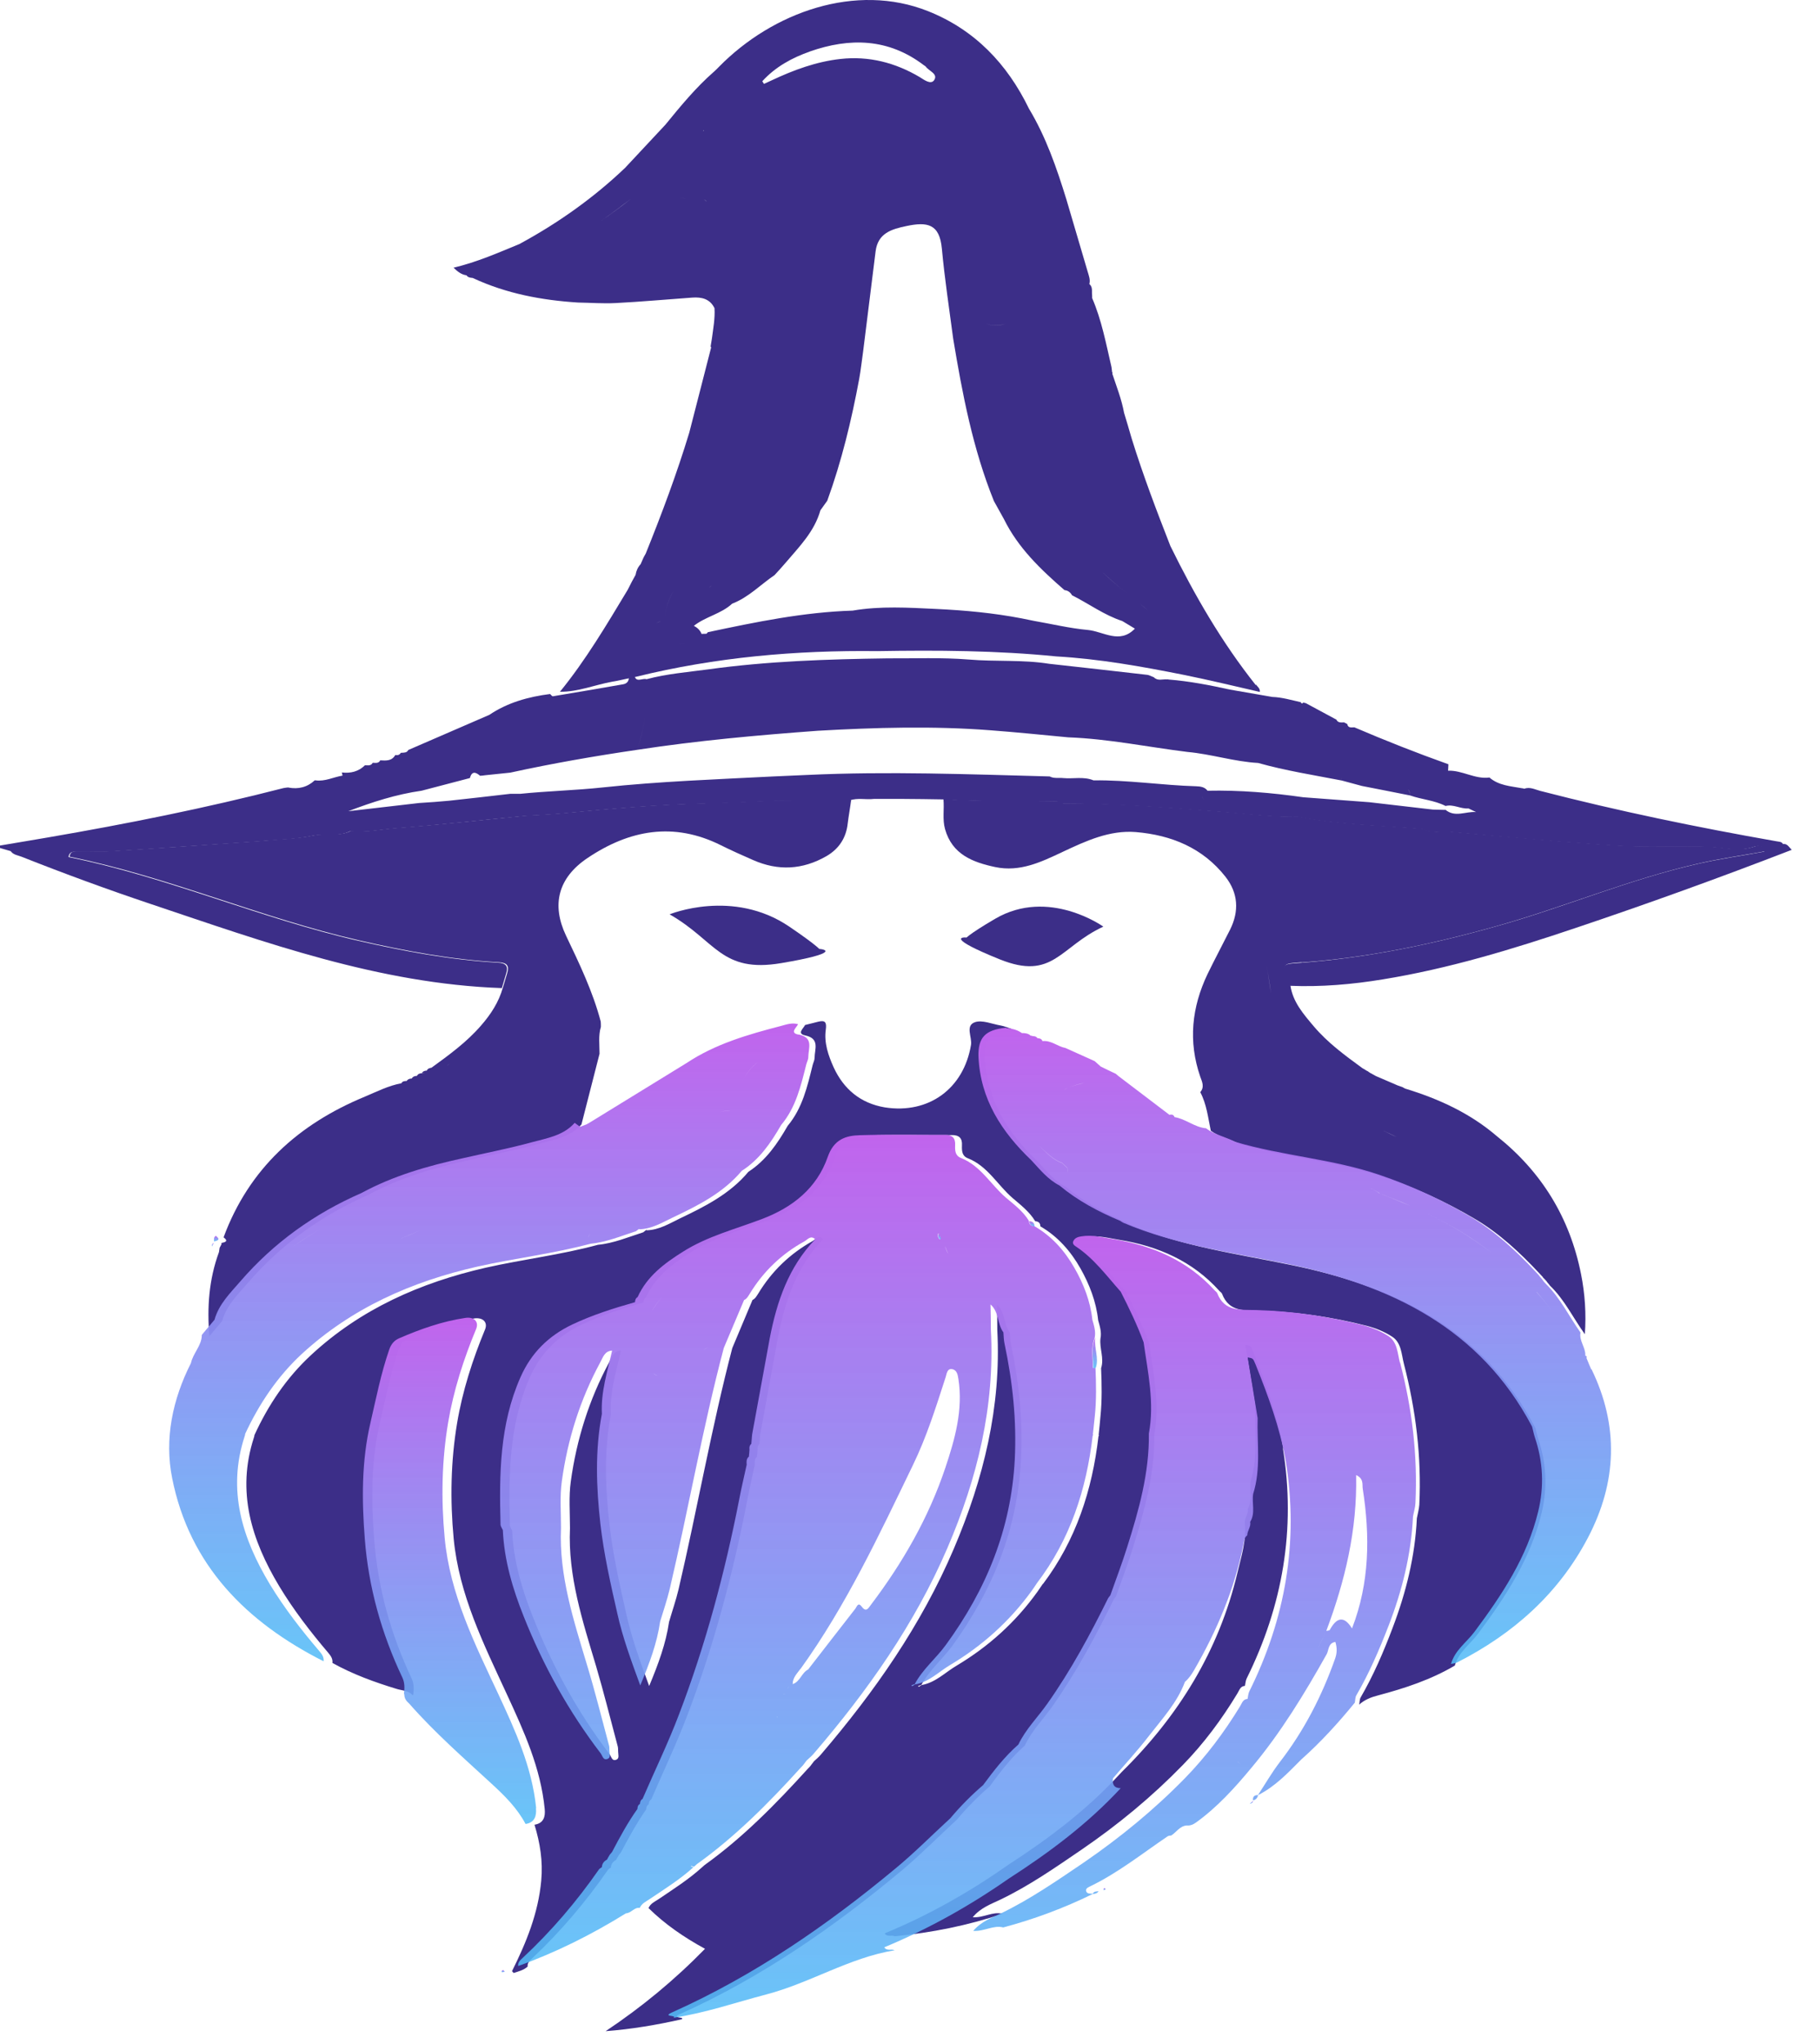 <svg width="57" height="64" viewBox="0 0 57 64" fill="none" xmlns="http://www.w3.org/2000/svg">
<path d="M40.181 45.36C40.587 47.883 40.171 50.278 39.042 52.559C39.011 52.626 39.006 52.709 38.99 52.786C38.842 52.796 38.816 52.924 38.754 53.022C38.267 53.829 37.707 54.584 37.045 55.263C36.08 56.254 35.022 57.128 33.888 57.904C33.061 58.469 32.235 59.045 31.326 59.481C31.039 59.62 30.715 59.728 30.464 60.031C30.818 60.052 31.09 59.841 31.398 59.923C30.299 60.293 29.175 60.514 28.025 60.627C27.923 60.576 27.784 60.663 27.707 60.535C29.078 59.97 30.361 59.245 31.573 58.392C32.835 57.575 34.031 56.676 35.053 55.566L35.063 55.555C35.063 55.555 35.109 55.509 35.13 55.483C36.906 53.736 38.174 51.691 38.754 49.245C38.877 48.726 39.047 48.207 38.985 47.662C38.985 47.518 39.108 47.395 39.078 47.241C39.247 46.963 39.124 46.66 39.17 46.372C39.416 45.591 39.283 44.795 39.309 44.003C39.206 43.371 39.103 42.739 39.001 42.107C39.175 42.133 39.17 42.138 39.247 42.323C39.642 43.304 40.002 44.296 40.191 45.345L40.181 45.36Z" fill="#3C2E88"/>
<path d="M39.331 21.453C38.265 20.113 37.409 18.633 36.655 17.096C36.219 15.983 35.794 14.866 35.44 13.722C35.363 13.458 35.286 13.189 35.204 12.925C35.127 12.501 34.968 12.102 34.835 11.699L34.845 11.673L34.83 11.652C34.789 11.631 34.769 11.605 34.763 11.58C34.763 11.605 34.794 11.631 34.83 11.652C34.825 11.6 34.815 11.549 34.81 11.492C34.64 10.762 34.502 10.022 34.205 9.334C34.205 9.282 34.205 9.23 34.199 9.178C34.199 9.075 34.21 8.972 34.117 8.894C34.153 8.759 34.102 8.635 34.066 8.511C33.84 7.75 33.62 6.995 33.395 6.234C33.092 5.256 32.759 4.288 32.226 3.403C31.544 1.996 30.523 0.93 29.067 0.35C26.806 -0.55 24.207 0.376 22.52 2.089C22.495 2.115 22.469 2.141 22.443 2.167C22.418 2.193 22.392 2.218 22.361 2.244C21.792 2.741 21.316 3.321 20.839 3.905C20.418 4.356 19.998 4.806 19.577 5.256C18.583 6.203 17.47 6.99 16.265 7.642C15.599 7.916 14.943 8.206 14.204 8.382C14.348 8.521 14.461 8.599 14.609 8.62C14.645 8.62 14.681 8.62 14.717 8.63C14.686 8.62 14.645 8.62 14.609 8.62C14.655 8.687 14.727 8.697 14.799 8.702L14.815 8.708C15.86 9.194 16.968 9.401 18.106 9.473C18.501 9.479 18.895 9.51 19.285 9.489C20.085 9.448 20.88 9.375 21.679 9.318C21.972 9.297 22.233 9.354 22.377 9.649C22.397 9.975 22.336 10.291 22.295 10.607C22.279 10.69 22.269 10.772 22.254 10.855L22.274 10.871C22.043 11.766 21.818 12.656 21.587 13.546C21.198 14.829 20.726 16.087 20.223 17.334C20.203 17.37 20.182 17.406 20.162 17.443C20.131 17.515 20.095 17.587 20.064 17.665C19.977 17.758 19.926 17.872 19.905 18.001C19.864 18.074 19.829 18.141 19.788 18.214C19.808 18.214 19.823 18.214 19.839 18.208C19.823 18.208 19.808 18.214 19.788 18.214C19.793 18.229 19.803 18.25 19.808 18.265C19.803 18.25 19.798 18.234 19.788 18.214C19.747 18.296 19.7 18.384 19.659 18.467C18.998 19.564 18.347 20.666 17.537 21.66C18.106 21.665 18.629 21.443 19.177 21.344C19.367 21.313 19.557 21.267 19.752 21.225C19.808 21.215 19.87 21.205 19.926 21.189C22.407 20.578 24.93 20.356 27.478 20.387C29.349 20.356 31.216 20.366 33.082 20.553C34.43 20.63 35.758 20.868 37.081 21.132C37.876 21.293 38.665 21.484 39.455 21.665C39.47 21.556 39.383 21.5 39.331 21.432V21.453ZM19.757 6.229C19.454 6.467 19.142 6.695 18.829 6.912C19.147 6.689 19.454 6.462 19.757 6.229ZM19.695 9.277C19.695 9.277 19.695 9.303 19.695 9.313C19.695 9.303 19.695 9.287 19.695 9.277ZM21.244 6.182C21.32 6.182 21.403 6.193 21.48 6.224C21.398 6.193 21.32 6.182 21.244 6.182ZM35.281 18.571C35.414 18.679 35.548 18.788 35.686 18.892C35.779 18.964 35.871 19.042 35.958 19.119C35.866 19.042 35.779 18.964 35.686 18.892C35.548 18.788 35.414 18.679 35.281 18.571C35.015 18.353 34.753 18.131 34.507 17.898C34.758 18.131 35.015 18.353 35.281 18.571ZM30.877 10.126C31.093 10.224 31.287 10.193 31.482 10.141C31.287 10.198 31.087 10.224 30.877 10.126ZM25.36 1.613C26.617 1.173 27.827 1.199 28.934 2.042C28.954 2.058 28.98 2.068 28.996 2.089C29.098 2.229 29.385 2.312 29.257 2.508C29.154 2.663 28.939 2.498 28.806 2.415C28.037 1.96 27.211 1.748 26.325 1.846C25.566 1.929 24.853 2.193 24.161 2.519C24.084 2.555 24.002 2.591 23.925 2.627C23.91 2.601 23.889 2.57 23.874 2.544C24.284 2.094 24.802 1.81 25.366 1.613H25.36ZM22.049 4.081C22.038 4.092 22.028 4.102 22.013 4.112L22.043 4.076L22.049 4.081ZM22.131 6.317C22.1 6.275 22.069 6.255 22.038 6.255C22.074 6.255 22.105 6.27 22.131 6.317ZM22.29 3.926C22.269 3.957 22.248 3.978 22.223 3.988C22.248 3.978 22.274 3.957 22.29 3.926C22.366 3.926 22.433 3.926 22.474 3.957C22.433 3.926 22.366 3.921 22.29 3.926ZM22.29 18.333L22.207 18.405C22.233 18.379 22.264 18.353 22.29 18.333ZM19.89 18.188C19.89 18.188 19.9 18.177 19.905 18.172C19.905 18.177 19.895 18.183 19.89 18.188ZM19.905 18.162C19.905 18.162 19.911 18.146 19.916 18.141C19.916 18.151 19.916 18.157 19.905 18.162ZM21.085 18.519C20.931 18.778 20.854 19.067 20.798 19.368C20.854 19.067 20.931 18.773 21.085 18.519ZM20.552 19.512L20.705 19.44C20.654 19.466 20.603 19.492 20.552 19.512ZM19.88 18.193C19.88 18.193 19.864 18.203 19.854 18.203C19.864 18.203 19.875 18.198 19.88 18.193ZM19.598 19.016C19.562 18.99 19.552 18.964 19.557 18.933C19.552 18.964 19.557 18.99 19.598 19.016ZM21.972 19.849C21.849 20.046 21.664 20.102 21.469 20.133C21.392 20.149 21.315 20.154 21.238 20.17C21.31 20.154 21.392 20.149 21.469 20.133C21.664 20.102 21.849 20.046 21.972 19.849C21.926 19.73 21.838 19.652 21.731 19.595C22.1 19.305 22.582 19.223 22.93 18.902C23.443 18.705 23.817 18.307 24.258 18.007C24.371 17.882 24.489 17.758 24.597 17.629C25.027 17.122 25.504 16.651 25.694 15.978C25.766 15.88 25.837 15.776 25.909 15.678C26.36 14.436 26.668 13.158 26.909 11.864C26.96 11.58 26.991 11.29 27.032 11.005C27.16 9.96 27.293 8.92 27.422 7.874C27.493 7.3 27.919 7.176 28.386 7.078C29.047 6.938 29.426 7.01 29.498 7.786C29.585 8.728 29.729 9.665 29.852 10.601C30.139 12.33 30.467 14.053 31.128 15.688C31.231 15.875 31.339 16.066 31.441 16.252C31.687 16.268 31.928 16.263 32.144 16.195C32.359 16.128 32.554 16.004 32.708 15.771C32.282 15.005 31.872 14.234 31.646 13.38C31.462 12.956 31.328 12.516 31.216 12.071C31.323 12.516 31.462 12.956 31.646 13.38C31.872 14.234 32.282 15.005 32.708 15.771C32.728 15.771 32.748 15.771 32.774 15.771C32.754 15.771 32.733 15.771 32.708 15.771C32.554 16.004 32.359 16.128 32.144 16.195C31.928 16.263 31.687 16.268 31.441 16.252C31.887 17.158 32.595 17.831 33.338 18.477C33.446 18.488 33.523 18.545 33.574 18.638C34.102 18.902 34.579 19.259 35.148 19.445C35.281 19.523 35.409 19.6 35.543 19.683C35.614 19.709 35.691 19.735 35.763 19.756C35.691 19.73 35.614 19.704 35.543 19.683C35.066 20.18 34.558 19.771 34.071 19.725C33.502 19.673 32.943 19.538 32.379 19.44C32.251 19.414 32.123 19.388 31.995 19.362C31.113 19.192 30.216 19.109 29.324 19.067C28.452 19.026 27.575 18.969 26.704 19.119C25.171 19.166 23.674 19.476 22.182 19.792C22.161 19.792 22.146 19.828 22.125 19.844C22.074 19.844 22.023 19.844 21.967 19.849H21.972ZM30.754 19.895C31.308 19.926 31.861 19.947 32.415 19.978C31.861 19.942 31.308 19.921 30.754 19.895Z" fill="#3C2E88"/>
<path d="M40.764 30.136C42.849 29.986 44.877 29.56 46.884 28.994C49 28.398 51.033 27.529 53.185 27.041C53.876 26.881 54.583 26.783 55.28 26.655C55.238 26.434 55.042 26.475 54.934 26.511C54.47 26.665 54.021 26.532 53.561 26.511C52.767 26.475 51.962 26.521 51.167 26.495C50.393 26.47 49.624 26.393 48.85 26.341C47.705 26.238 46.559 26.146 45.419 26.038C45.135 26.012 44.836 26.1 44.567 25.951C43.267 25.837 41.962 25.822 40.677 25.57C39.748 25.585 38.829 25.442 37.901 25.385C36.373 25.262 34.846 25.148 33.313 25.154C33.257 25.154 33.195 25.113 33.133 25.087C31.936 25.066 30.744 25.102 29.547 25.02C29.578 25.334 29.51 25.652 29.598 25.961C29.82 26.753 30.465 26.999 31.167 27.148C31.941 27.313 32.612 26.989 33.277 26.675C34.01 26.331 34.748 25.987 35.573 26.053C36.683 26.146 37.668 26.547 38.38 27.452C38.778 27.961 38.814 28.526 38.525 29.107C38.293 29.57 38.045 30.033 37.818 30.5C37.323 31.539 37.209 32.608 37.591 33.714C37.648 33.873 37.73 34.032 37.591 34.197C37.792 34.577 37.834 34.994 37.921 35.405C38.195 35.606 38.53 35.662 38.824 35.822C40.305 36.264 41.864 36.356 43.334 36.855C44.325 37.189 45.264 37.621 46.167 38.151C46.951 38.608 47.596 39.215 48.21 39.868C48.246 39.909 48.288 39.95 48.324 39.991V40.001C48.37 40.042 48.407 40.084 48.443 40.125L48.458 40.15C48.489 40.186 48.52 40.222 48.546 40.258C49 40.695 49.268 41.266 49.635 41.775C49.681 41.143 49.64 40.516 49.516 39.893C49.165 38.13 48.283 36.69 46.874 35.57C46.033 34.85 45.053 34.403 44.005 34.084C43.979 34.069 43.948 34.053 43.922 34.038C43.871 34.022 43.824 34.002 43.773 33.986C43.546 33.889 43.319 33.791 43.092 33.693C43.03 33.657 42.968 33.626 42.906 33.59C42.88 33.57 42.849 33.554 42.823 33.534H42.818C42.767 33.503 42.715 33.472 42.663 33.441C42.121 33.045 41.58 32.65 41.141 32.13C40.821 31.75 40.486 31.369 40.413 30.85C40.388 30.804 40.357 30.763 40.341 30.716C40.161 30.156 40.161 30.177 40.759 30.13L40.764 30.136ZM39.805 31.092C39.918 31.338 40.068 31.56 40.223 31.776C40.068 31.56 39.923 31.333 39.805 31.092C39.763 30.804 39.712 30.511 39.676 30.223C39.712 30.516 39.769 30.804 39.805 31.092ZM43.742 35.6C43.953 35.698 44.175 35.781 44.402 35.837C44.17 35.781 43.953 35.693 43.742 35.6C43.597 35.539 43.458 35.467 43.319 35.4C43.458 35.467 43.602 35.534 43.742 35.6Z" fill="#3C2E88"/>
<path d="M22.08 25.153C20.609 25.184 19.149 25.318 17.684 25.457C17.281 25.498 16.873 25.513 16.466 25.539C15.124 25.673 13.783 25.822 12.441 25.924C11.956 25.96 11.476 26.069 10.991 26.017C10.625 26.202 10.222 26.074 9.835 26.156C9.278 26.269 8.7 26.279 8.132 26.336C6.589 26.444 5.047 26.552 3.504 26.649C3.163 26.67 2.817 26.649 2.477 26.655C2.348 26.655 2.203 26.634 2.178 26.824C5.274 27.451 8.179 28.742 11.254 29.446C12.694 29.775 14.144 30.048 15.625 30.13C15.888 30.145 15.95 30.243 15.883 30.474C15.836 30.624 15.795 30.778 15.748 30.927C15.62 31.379 15.372 31.76 15.067 32.109C14.618 32.629 14.066 33.03 13.514 33.431C13.452 33.441 13.396 33.456 13.364 33.523L13.375 33.533C13.375 33.533 13.406 33.533 13.421 33.533C13.406 33.533 13.39 33.533 13.375 33.533L13.364 33.523C13.297 33.523 13.241 33.544 13.21 33.605H13.22C13.251 33.605 13.282 33.605 13.308 33.595C13.282 33.605 13.251 33.611 13.22 33.611L13.21 33.605C13.143 33.605 13.091 33.626 13.055 33.688C12.988 33.688 12.931 33.708 12.895 33.77C12.828 33.77 12.771 33.791 12.735 33.847C12.668 33.847 12.606 33.852 12.57 33.919C12.167 33.991 11.801 34.181 11.43 34.336C9.35 35.194 7.797 36.593 7.002 38.742C7.152 38.855 7.074 38.891 6.945 38.916L6.93 38.932L6.94 38.952C6.92 38.993 6.899 39.035 6.878 39.071C6.873 39.117 6.863 39.158 6.858 39.204C6.543 40.058 6.481 40.937 6.558 41.836C6.693 41.677 6.822 41.523 6.956 41.363C7.09 40.875 7.446 40.536 7.761 40.171C8.808 38.957 10.083 38.047 11.548 37.405C12.544 36.865 13.623 36.556 14.722 36.315C15.439 36.15 16.161 36.011 16.873 35.816C17.348 35.688 17.859 35.605 18.21 35.209C18.401 34.469 18.587 33.734 18.777 32.994C18.777 32.711 18.736 32.428 18.819 32.151C18.819 32.094 18.819 32.037 18.814 31.986C18.566 31.045 18.143 30.166 17.725 29.292C17.271 28.331 17.472 27.488 18.401 26.865C19.717 25.981 21.099 25.729 22.575 26.464C22.905 26.629 23.241 26.778 23.581 26.927C24.371 27.277 25.14 27.235 25.888 26.804C26.285 26.572 26.502 26.223 26.549 25.786C26.579 25.539 26.626 25.292 26.657 25.045C25.883 25.051 25.109 25.056 24.335 25.061C23.587 25.092 22.838 25.133 22.09 25.148L22.08 25.153ZM14.004 33.374C14.03 33.328 14.071 33.312 14.118 33.302C14.071 33.312 14.035 33.328 14.004 33.374ZM13.184 33.657C13.148 33.688 13.101 33.693 13.055 33.698C13.101 33.698 13.148 33.688 13.184 33.657ZM12.895 33.78C12.895 33.78 12.926 33.78 12.941 33.775C12.926 33.775 12.911 33.775 12.895 33.78ZM12.668 33.919C12.642 33.929 12.611 33.934 12.58 33.94C12.611 33.94 12.642 33.934 12.668 33.919ZM12.498 35.518C12.41 35.467 12.348 35.42 12.296 35.369C12.343 35.42 12.41 35.472 12.498 35.518Z" fill="#3C2E88"/>
<path d="M55.842 26.429C55.796 26.346 55.708 26.357 55.636 26.341C53.148 25.904 50.682 25.395 48.236 24.763C48.076 24.722 47.916 24.629 47.736 24.696C47.715 24.686 47.689 24.681 47.669 24.681C47.307 24.614 46.931 24.598 46.637 24.336L46.642 24.346C46.193 24.403 45.795 24.115 45.352 24.131L45.362 23.93C44.366 23.575 43.391 23.19 42.416 22.773C42.328 22.773 42.22 22.804 42.194 22.671C42.163 22.655 42.132 22.634 42.096 22.619C42.003 22.619 41.905 22.64 41.853 22.532C41.533 22.362 41.219 22.187 40.899 22.018C40.873 22.012 40.842 22.002 40.816 21.997C40.785 22.043 40.759 22.033 40.739 21.987C40.444 21.92 40.15 21.832 39.846 21.822C39.402 21.745 38.958 21.668 38.515 21.591C37.885 21.452 37.25 21.329 36.605 21.277C36.585 21.272 36.564 21.267 36.543 21.272C36.404 21.262 36.255 21.329 36.136 21.205C36.064 21.18 35.991 21.133 35.914 21.128C34.897 21.01 33.876 20.897 32.859 20.784C32.023 20.65 31.177 20.722 30.336 20.65C29.495 20.583 28.643 20.619 27.797 20.614C25.919 20.64 24.041 20.701 22.178 20.959C21.533 21.046 20.883 21.097 20.248 21.267C20.119 21.221 19.907 21.401 19.866 21.128C19.809 21.138 19.747 21.149 19.691 21.164C19.711 21.303 19.655 21.401 19.515 21.426C18.782 21.555 18.05 21.678 17.312 21.802C17.291 21.802 17.255 21.755 17.229 21.73C16.548 21.817 15.898 21.997 15.325 22.383C14.479 22.748 13.633 23.118 12.787 23.483C12.745 23.57 12.663 23.565 12.58 23.57H12.554C12.513 23.642 12.451 23.652 12.379 23.642C12.271 23.832 12.09 23.817 11.909 23.807C11.858 23.91 11.76 23.884 11.672 23.884C11.62 23.987 11.517 23.961 11.43 23.961C11.228 24.161 10.981 24.218 10.707 24.187L10.702 24.172C10.712 24.208 10.717 24.244 10.728 24.285C10.444 24.331 10.181 24.475 9.881 24.434H9.856C9.623 24.65 9.345 24.717 9.035 24.66V24.655C8.984 24.66 8.932 24.665 8.88 24.675C6.44 25.303 3.973 25.796 1.491 26.223C0.996 26.31 0.501 26.388 0 26.475C0 26.501 0 26.526 0 26.552C0.114 26.583 0.222 26.619 0.335 26.65C0.418 26.768 0.557 26.778 0.676 26.825C2.012 27.354 3.359 27.848 4.721 28.305C8.308 29.508 11.873 30.804 15.717 30.938C15.764 30.788 15.805 30.634 15.852 30.485C15.924 30.254 15.852 30.156 15.594 30.141C14.113 30.058 12.663 29.786 11.223 29.457C8.148 28.753 5.243 27.462 2.147 26.835C2.172 26.645 2.317 26.665 2.446 26.665C2.786 26.665 3.132 26.681 3.473 26.66C5.016 26.562 6.558 26.449 8.101 26.346C8.669 26.29 9.247 26.285 9.804 26.166C10.191 26.089 10.594 26.213 10.96 26.028C11.45 26.079 11.93 25.971 12.41 25.935C13.757 25.832 15.093 25.678 16.435 25.549C16.842 25.524 17.245 25.508 17.652 25.467C19.113 25.328 20.578 25.195 22.049 25.164C22.797 25.148 23.545 25.107 24.294 25.077C25.067 25.071 25.841 25.066 26.616 25.061C26.863 24.974 27.116 25.046 27.369 25.015C27.673 25.015 27.973 25.015 28.277 25.015C28.69 25.015 29.103 25.025 29.521 25.03C30.713 25.113 31.91 25.077 33.107 25.097C33.164 25.118 33.226 25.164 33.288 25.164C34.82 25.164 36.347 25.272 37.875 25.395C38.798 25.452 39.717 25.596 40.651 25.58C41.936 25.832 43.246 25.848 44.541 25.961C44.815 26.11 45.109 26.023 45.393 26.048C46.539 26.156 47.679 26.254 48.824 26.352C49.593 26.403 50.367 26.48 51.141 26.506C51.941 26.532 52.741 26.49 53.536 26.521C53.995 26.542 54.449 26.675 54.908 26.521C55.017 26.485 55.212 26.439 55.254 26.665C54.557 26.794 53.85 26.891 53.159 27.051C51.007 27.539 48.979 28.413 46.858 29.004C44.851 29.57 42.818 29.991 40.739 30.146C40.145 30.187 40.14 30.166 40.321 30.732C40.336 30.778 40.367 30.819 40.393 30.866C41.373 30.907 42.343 30.824 43.308 30.665C45.367 30.331 47.359 29.724 49.33 29.061C51.595 28.3 53.845 27.488 56.116 26.609C56.012 26.511 55.971 26.393 55.816 26.434L55.842 26.429ZM0.464 26.588C0.49 26.588 0.516 26.588 0.547 26.593C0.521 26.588 0.49 26.583 0.464 26.588ZM37.648 24.881C37.632 24.933 37.663 24.999 37.725 25.061C37.663 24.999 37.632 24.938 37.648 24.881ZM45.259 25.359C45.13 25.359 45.006 25.349 44.877 25.349C44.211 25.272 43.551 25.195 42.885 25.118C42.194 25.066 41.502 25.015 40.816 24.963C40.862 25.133 40.759 25.267 40.703 25.416C40.759 25.272 40.862 25.133 40.816 24.963C39.82 24.82 38.824 24.737 37.818 24.758C37.73 24.64 37.596 24.624 37.467 24.619C36.394 24.588 35.326 24.419 34.247 24.434C34.025 24.46 33.84 24.537 33.669 24.645C33.84 24.537 34.031 24.46 34.247 24.434C33.938 24.305 33.613 24.393 33.293 24.362C33.153 24.346 33.009 24.383 32.875 24.311C30.346 24.244 27.818 24.146 25.29 24.264C24.933 24.28 24.577 24.295 24.221 24.311C22.441 24.403 20.656 24.465 18.881 24.655C18.024 24.747 17.152 24.768 16.295 24.855C16.192 24.855 16.084 24.855 15.981 24.855C15.346 24.927 14.706 25.005 14.072 25.071C13.757 25.102 13.442 25.123 13.127 25.143L10.908 25.4C11.656 25.113 12.41 24.871 13.204 24.758C13.71 24.624 14.211 24.496 14.716 24.362C14.778 24.136 14.897 24.172 15.036 24.29C15.088 24.29 15.14 24.28 15.191 24.274C15.454 24.249 15.717 24.218 15.981 24.192C17.297 23.904 18.623 23.673 19.954 23.478C20.083 23.097 20.166 22.712 20.227 22.321C20.166 22.712 20.083 23.102 19.954 23.478C21.832 23.19 23.721 23.02 25.609 22.881C27.415 22.779 29.221 22.727 31.022 22.866C31.832 22.927 32.648 23.01 33.458 23.087C34.717 23.133 35.945 23.39 37.188 23.544C37.937 23.611 38.654 23.848 39.402 23.889C40.264 24.131 41.146 24.269 42.023 24.439C42.023 24.403 42.008 24.377 41.998 24.352C42.013 24.377 42.023 24.408 42.023 24.439C42.235 24.496 42.447 24.552 42.653 24.609C43.159 24.706 43.664 24.809 44.165 24.907C44.165 24.835 44.134 24.768 44.098 24.712C44.139 24.763 44.165 24.83 44.165 24.907C44.526 25.035 44.923 25.056 45.274 25.236C45.522 25.174 45.744 25.334 45.992 25.313C46.069 25.349 46.146 25.39 46.229 25.426C45.904 25.4 45.569 25.606 45.269 25.354L45.259 25.359Z" fill="#3C2E88"/>
<path d="M11.688 23.884C11.688 23.884 11.688 23.884 11.693 23.879L11.682 23.884H11.688Z" fill="#3C2E88"/>
<path d="M11.45 23.966C11.45 23.966 11.456 23.966 11.461 23.961L11.45 23.966Z" fill="#3C2E88"/>
<path d="M11.925 23.807C11.925 23.807 11.925 23.807 11.931 23.802L11.92 23.807H11.925Z" fill="#3C2E88"/>
<path d="M12.395 23.643C12.395 23.643 12.395 23.637 12.4 23.632L12.389 23.643H12.395Z" fill="#3C2E88"/>
<path d="M42.101 22.619L42.107 22.625L42.101 22.619Z" fill="#3C2E88"/>
<path d="M42.199 22.671C42.199 22.671 42.199 22.671 42.199 22.676C42.199 22.676 42.199 22.676 42.205 22.676L42.194 22.665L42.199 22.671Z" fill="#3C2E88"/>
<path d="M12.922 53.079C12.793 52.925 12.593 52.935 12.428 52.883C11.734 52.672 11.049 52.424 10.411 52.068C10.427 51.939 10.36 51.846 10.283 51.754C9.722 51.093 9.192 50.407 8.744 49.664C7.875 48.215 7.401 46.703 7.952 45.011C7.962 44.986 7.967 44.965 7.967 44.939C8.399 43.995 8.971 43.144 9.732 42.437C11.291 40.988 13.164 40.162 15.212 39.693C16.38 39.43 17.568 39.29 18.726 38.976C19.22 38.929 19.678 38.733 20.146 38.584C20.177 38.558 20.208 38.537 20.238 38.511L20.254 38.522C20.635 38.511 20.959 38.315 21.283 38.156C22.075 37.779 22.863 37.382 23.439 36.69C23.989 36.334 24.349 35.808 24.669 35.251C25.131 34.699 25.286 34.018 25.451 33.348C25.471 33.27 25.512 33.198 25.512 33.121C25.512 32.852 25.687 32.517 25.214 32.419C24.951 32.362 25.157 32.208 25.214 32.094L25.625 31.991C25.852 31.934 25.893 32.017 25.862 32.244C25.805 32.656 25.944 33.054 26.109 33.42C26.423 34.101 26.948 34.544 27.709 34.673C29.093 34.89 30.184 34.08 30.41 32.718C30.451 32.476 30.22 32.115 30.534 32.006C30.765 31.929 31.069 32.063 31.342 32.11C31.455 32.13 31.563 32.177 31.676 32.213C31.064 32.28 30.822 32.517 30.848 33.121C30.904 34.452 31.568 35.478 32.494 36.365C32.762 36.654 33.009 36.969 33.369 37.155C33.94 37.635 34.588 37.98 35.267 38.269C35.298 38.29 35.329 38.315 35.365 38.331C37.001 39.027 38.751 39.259 40.469 39.615C43.69 40.281 46.474 41.627 48.089 44.717C48.12 44.831 48.14 44.949 48.176 45.058C48.434 45.821 48.47 46.59 48.279 47.379C47.935 48.808 47.153 49.995 46.293 51.15C46.046 51.48 45.681 51.728 45.563 52.151C44.812 52.594 43.993 52.863 43.16 53.084C42.939 53.141 42.738 53.219 42.568 53.373C42.584 53.296 42.578 53.208 42.615 53.146C43.016 52.455 43.33 51.723 43.613 50.975C44.035 49.865 44.318 48.731 44.374 47.539C44.4 47.4 44.441 47.255 44.451 47.116C44.523 45.62 44.343 44.15 43.968 42.7C43.891 42.406 43.891 42.04 43.602 41.854C43.366 41.699 43.088 41.586 42.81 41.514C41.714 41.235 40.603 41.07 39.476 41.039C38.987 41.024 38.498 41.096 38.272 40.508C38.257 40.472 38.216 40.451 38.19 40.42C37.351 39.486 36.266 39.017 35.062 38.821C34.732 38.769 34.393 38.671 34.048 38.728C33.945 38.744 33.837 38.775 33.791 38.883C33.76 38.955 33.811 39.007 33.868 39.043C34.434 39.419 34.83 39.966 35.273 40.461C35.535 40.977 35.787 41.503 35.988 42.05C36.121 42.999 36.332 43.943 36.152 44.913C36.168 46.141 35.844 47.302 35.483 48.457C35.324 48.968 35.134 49.474 34.953 49.979C34.933 50.01 34.907 50.036 34.887 50.067C34.326 51.212 33.724 52.331 32.993 53.379C32.695 53.807 32.319 54.178 32.093 54.658C31.671 55.029 31.326 55.478 30.997 55.932C30.626 56.252 30.287 56.597 29.973 56.969C29.402 57.495 28.857 58.047 28.265 58.547C26.13 60.332 23.855 61.911 21.309 63.056C20.974 63.206 21.468 63.139 21.35 63.226C20.568 63.402 19.781 63.536 18.968 63.598C20.089 62.85 21.118 62.004 22.08 61.019C21.417 60.657 20.825 60.25 20.311 59.744C20.372 59.6 20.506 59.543 20.624 59.466C21.087 59.151 21.561 58.852 21.978 58.475C22.008 58.45 22.039 58.424 22.065 58.398C23.274 57.531 24.308 56.474 25.301 55.38C25.327 55.354 25.353 55.328 25.378 55.298C25.414 55.246 25.456 55.2 25.492 55.148C25.569 55.076 25.651 55.009 25.718 54.926C27.39 52.971 28.857 50.877 29.87 48.498C30.801 46.316 31.362 44.047 31.234 41.648C31.234 41.38 31.229 41.117 31.223 40.848C31.486 41.08 31.429 41.462 31.625 41.725C31.635 41.844 31.635 41.962 31.661 42.081C31.913 43.278 32.041 44.475 31.974 45.718C31.861 47.895 31.09 49.788 29.829 51.527C29.52 51.95 29.109 52.29 28.857 52.754C28.82 52.765 28.79 52.78 28.754 52.791C28.759 52.801 28.774 52.821 28.774 52.816C28.805 52.801 28.831 52.78 28.862 52.76C29.299 52.687 29.602 52.362 29.963 52.151C30.966 51.552 31.815 50.784 32.494 49.835C32.551 49.752 32.607 49.669 32.664 49.587V49.597C33.698 48.225 34.208 46.657 34.403 44.97L34.418 44.949L34.408 44.929C34.429 44.733 34.449 44.542 34.465 44.346C34.516 43.845 34.506 43.34 34.485 42.84C34.588 42.525 34.429 42.221 34.465 41.911C34.506 41.71 34.444 41.524 34.393 41.338C34.331 40.755 34.12 40.214 33.837 39.713C33.533 39.177 33.127 38.713 32.582 38.398C32.582 38.295 32.525 38.243 32.422 38.238C32.242 37.939 31.964 37.727 31.712 37.511C31.239 37.103 30.93 36.51 30.313 36.267C30.127 36.195 30.122 36.035 30.127 35.87C30.143 35.633 30.035 35.535 29.798 35.54C28.923 35.545 28.049 35.525 27.169 35.55C26.711 35.561 26.346 35.684 26.16 36.231C25.821 37.206 25.07 37.81 24.118 38.176C23.284 38.496 22.415 38.718 21.653 39.197C21.072 39.564 20.527 39.966 20.233 40.621C20.172 40.657 20.156 40.714 20.156 40.781C19.487 40.972 18.829 41.178 18.201 41.483C17.465 41.834 16.925 42.375 16.59 43.133C15.942 44.614 15.927 46.177 15.968 47.751C15.968 47.807 16.014 47.869 16.04 47.926C16.081 48.87 16.349 49.773 16.694 50.639C17.301 52.171 18.093 53.611 19.091 54.926C19.148 55.004 19.168 55.158 19.307 55.096C19.405 55.055 19.359 54.931 19.359 54.844C19.359 54.776 19.359 54.709 19.338 54.648C19.117 53.822 18.911 52.992 18.669 52.171C18.247 50.758 17.784 49.355 17.851 47.849C17.851 47.358 17.81 46.863 17.877 46.383C18.057 45.078 18.448 43.825 19.076 42.659C19.158 42.509 19.209 42.298 19.446 42.288C19.302 42.943 19.091 43.587 19.132 44.274C18.916 45.419 18.957 46.574 19.086 47.725C19.194 48.674 19.405 49.608 19.616 50.541C19.781 51.289 20.043 52.006 20.331 52.791C20.624 52.089 20.856 51.454 20.954 50.784C21.052 50.443 21.17 50.108 21.252 49.762C21.839 47.25 22.281 44.707 22.934 42.21C23.145 41.71 23.356 41.204 23.567 40.704C23.655 40.663 23.696 40.58 23.747 40.503C24.169 39.806 24.735 39.259 25.445 38.862C25.543 38.806 25.636 38.656 25.78 38.795C24.951 39.662 24.581 40.745 24.36 41.895L23.809 44.913C23.799 45.011 23.794 45.109 23.784 45.212C23.727 45.259 23.717 45.321 23.727 45.388C23.722 45.465 23.717 45.538 23.706 45.615C23.624 45.682 23.634 45.775 23.639 45.868C23.562 46.224 23.475 46.585 23.408 46.946C22.965 49.246 22.363 51.506 21.53 53.698C21.19 54.596 20.774 55.463 20.398 56.34C20.336 56.376 20.321 56.438 20.316 56.499C20.254 56.531 20.238 56.592 20.238 56.654C19.94 57.082 19.688 57.542 19.446 58.001C19.425 58.032 19.4 58.057 19.379 58.088C19.348 58.14 19.317 58.191 19.292 58.238C19.194 58.29 19.137 58.367 19.132 58.475C19.101 58.501 19.06 58.517 19.04 58.547C18.345 59.553 17.558 60.477 16.673 61.312C16.596 61.385 16.513 61.452 16.524 61.576C16.4 61.689 16.241 61.725 16.086 61.777C16.071 61.756 16.05 61.736 16.035 61.72C16.483 60.822 16.858 59.904 16.951 58.883C17.007 58.279 16.915 57.707 16.74 57.134C17.028 57.088 17.084 56.881 17.059 56.639C16.935 55.359 16.41 54.209 15.881 53.064C15.155 51.49 14.378 49.943 14.208 48.173C14.095 46.961 14.116 45.754 14.316 44.557C14.486 43.546 14.8 42.571 15.191 41.627C15.284 41.4 15.124 41.24 14.846 41.282C14.131 41.39 13.452 41.632 12.788 41.916C12.644 41.978 12.546 42.097 12.485 42.262C12.222 43.015 12.073 43.799 11.893 44.573C11.615 45.77 11.626 46.992 11.718 48.194C11.831 49.711 12.238 51.171 12.891 52.553C12.968 52.718 12.963 52.883 12.943 53.059L12.922 53.079Z" fill="#3C2E88"/>
<path d="M6.76 38.695C6.687 38.736 6.703 38.803 6.703 38.87C6.832 38.844 6.909 38.808 6.76 38.695Z" fill="url(#paint0_linear_75_3883)"/>
<path d="M6.636 39.03C6.656 38.989 6.677 38.948 6.698 38.912C6.651 38.937 6.625 38.978 6.636 39.03Z" fill="url(#paint1_linear_75_3883)"/>
<path d="M24.995 32.392C24.732 32.336 24.939 32.182 24.995 32.069C24.804 32.012 24.629 32.079 24.453 32.125C23.427 32.392 22.405 32.685 21.507 33.282C20.496 33.904 19.489 34.521 18.478 35.143C18.442 35.163 18.406 35.184 18.37 35.205C18.303 35.23 18.236 35.256 18.169 35.282C18.112 35.241 18.055 35.2 17.998 35.158C17.642 35.559 17.131 35.636 16.657 35.765C15.945 35.96 15.222 36.099 14.5 36.264C13.395 36.505 12.317 36.814 11.321 37.354C9.85 37.996 8.571 38.911 7.523 40.125C7.208 40.49 6.853 40.834 6.718 41.323C6.584 41.482 6.455 41.636 6.321 41.796C6.321 42.13 6.047 42.366 5.98 42.68C5.402 43.821 5.145 45.055 5.392 46.284C5.934 49.009 7.714 50.793 10.134 52.016C10.15 51.888 10.083 51.795 10.005 51.703C9.443 51.044 8.911 50.361 8.457 49.615C7.585 48.166 7.11 46.659 7.663 44.968C7.673 44.942 7.678 44.921 7.678 44.896C8.117 43.955 8.684 43.107 9.448 42.397C11.017 40.953 12.895 40.125 14.959 39.657C16.13 39.395 17.327 39.256 18.494 38.942C18.994 38.896 19.448 38.701 19.918 38.551C19.949 38.526 19.98 38.505 20.011 38.48L20.026 38.49C20.408 38.48 20.733 38.284 21.063 38.125C21.858 37.749 22.648 37.354 23.231 36.66C23.788 36.305 24.144 35.78 24.464 35.225C24.928 34.675 25.083 33.996 25.253 33.323C25.274 33.246 25.315 33.174 25.315 33.097C25.315 32.824 25.491 32.49 25.016 32.392H24.995ZM23.246 33.868C23.365 33.621 23.53 33.405 23.736 33.256C23.53 33.41 23.365 33.621 23.246 33.868C23.22 33.868 23.2 33.873 23.174 33.878C23.2 33.878 23.22 33.873 23.246 33.868ZM20.016 36.721C20.016 36.721 19.974 36.706 19.964 36.69C19.98 36.706 19.995 36.716 20.016 36.721ZM10.047 38.469C10.578 38.156 11.11 37.842 11.641 37.523C11.11 37.837 10.578 38.151 10.047 38.469C10.047 38.5 10.052 38.526 10.062 38.551C10.052 38.526 10.052 38.5 10.047 38.469C9.747 38.649 9.458 38.834 9.175 39.035C9.453 38.834 9.747 38.649 10.047 38.469ZM12.518 38.798C12.735 38.706 12.952 38.608 13.168 38.521C12.952 38.613 12.735 38.706 12.518 38.798ZM18.488 38.613C18.457 38.654 18.437 38.701 18.432 38.757C18.432 38.701 18.457 38.654 18.488 38.613C18.519 38.572 18.561 38.541 18.607 38.51C18.561 38.536 18.519 38.572 18.488 38.613ZM21.063 35.996C21.615 35.698 22.126 35.333 22.539 34.829C22.647 34.788 22.761 34.773 22.869 34.778C22.761 34.778 22.647 34.788 22.539 34.829C22.126 35.333 21.615 35.693 21.063 35.996Z" fill="url(#paint2_linear_75_3883)"/>
<path d="M16.791 56.607C16.662 55.327 16.135 54.181 15.604 53.039C14.871 51.471 14.092 49.919 13.927 48.155C13.813 46.942 13.834 45.739 14.035 44.541C14.206 43.528 14.52 42.557 14.912 41.611C15.005 41.384 14.845 41.22 14.567 41.266C13.844 41.374 13.163 41.616 12.498 41.904C12.353 41.965 12.25 42.084 12.193 42.248C11.93 43.004 11.78 43.78 11.6 44.556C11.321 45.754 11.331 46.973 11.424 48.171C11.538 49.682 11.945 51.142 12.601 52.525C12.678 52.69 12.673 52.854 12.652 53.029L12.663 53.06C12.663 53.183 12.73 53.266 12.817 53.343C13.612 54.248 14.515 55.039 15.398 55.852C15.805 56.227 16.197 56.612 16.46 57.111C16.749 57.065 16.806 56.859 16.786 56.618L16.791 56.607Z" fill="url(#paint3_linear_75_3883)"/>
<path d="M39.139 56.478C39.191 56.468 39.237 56.448 39.247 56.386C39.211 56.417 39.175 56.448 39.139 56.478Z" fill="url(#paint4_linear_75_3883)"/>
<path d="M34.557 59.179C34.583 59.179 34.609 59.174 34.63 59.153C34.578 59.09 34.567 59.127 34.557 59.179Z" fill="url(#paint5_linear_75_3883)"/>
<path d="M15.723 61.754C15.723 61.754 15.779 61.744 15.81 61.738C15.795 61.718 15.774 61.697 15.759 61.682C15.723 61.697 15.692 61.718 15.723 61.754Z" fill="url(#paint6_linear_75_3883)"/>
<path d="M43.845 42.675C43.768 42.382 43.768 42.017 43.479 41.832C43.241 41.677 42.963 41.564 42.684 41.492C41.585 41.215 40.465 41.05 39.335 41.019C38.84 41.004 38.349 41.076 38.122 40.49C38.107 40.454 38.066 40.433 38.04 40.402C37.194 39.472 36.105 39.004 34.892 38.803C34.562 38.752 34.216 38.654 33.871 38.711C33.767 38.726 33.659 38.757 33.613 38.865C33.582 38.937 33.633 38.989 33.69 39.025C34.258 39.4 34.655 39.945 35.099 40.444C35.362 40.958 35.615 41.482 35.816 42.027C35.95 42.973 36.162 43.919 35.981 44.886C35.997 46.109 35.671 47.271 35.305 48.428C35.145 48.942 34.954 49.441 34.774 49.95C34.753 49.98 34.727 50.006 34.707 50.037C34.144 51.178 33.54 52.299 32.802 53.343C32.503 53.769 32.121 54.145 31.894 54.623C31.466 54.998 31.125 55.44 30.79 55.893C30.419 56.211 30.078 56.556 29.763 56.931C29.19 57.456 28.643 58.011 28.045 58.504C25.898 60.288 23.612 61.862 21.053 63.008C20.718 63.157 21.213 63.09 21.094 63.178C22.09 63.029 23.035 62.7 23.999 62.448C25.377 62.088 26.6 61.296 28.019 61.065C27.916 61.013 27.776 61.101 27.694 60.972C29.072 60.401 30.367 59.677 31.59 58.823C31.538 58.746 31.482 58.664 31.43 58.587C31.44 58.581 31.445 58.571 31.456 58.566L31.43 58.587C31.482 58.664 31.538 58.746 31.59 58.823C32.859 58.006 34.067 57.106 35.099 55.99C34.892 55.99 34.83 55.872 34.856 55.682C35.233 55.24 35.63 54.813 35.981 54.355C36.399 53.816 36.869 53.312 37.111 52.659C37.235 52.556 37.318 52.428 37.4 52.289C38.112 51.055 38.664 49.759 38.943 48.356C38.964 48.258 38.964 48.145 39.062 48.073C39.062 47.929 39.185 47.806 39.154 47.651C39.325 47.374 39.201 47.071 39.247 46.777C39.495 45.996 39.366 45.194 39.387 44.402C39.283 43.77 39.18 43.132 39.072 42.5C39.247 42.531 39.242 42.531 39.32 42.716C39.717 43.703 40.083 44.695 40.269 45.749C40.677 48.279 40.259 50.679 39.123 52.967C39.093 53.034 39.087 53.117 39.072 53.194C38.922 53.204 38.897 53.332 38.835 53.43C38.339 54.242 37.777 54.993 37.111 55.677C36.141 56.669 35.073 57.543 33.932 58.325C33.097 58.89 32.266 59.466 31.352 59.908C31.064 60.047 30.738 60.155 30.48 60.458C30.836 60.479 31.115 60.268 31.419 60.35C32.39 60.093 33.324 59.743 34.227 59.301C34.299 59.301 34.361 59.281 34.407 59.219C34.335 59.219 34.263 59.219 34.221 59.296C34.149 59.286 34.056 59.306 34.02 59.224C33.989 59.147 34.056 59.106 34.118 59.075C35.001 58.654 35.764 58.042 36.569 57.497C36.6 57.476 36.647 57.476 36.683 57.471C36.843 57.368 36.946 57.178 37.163 57.157C37.271 57.168 37.364 57.132 37.457 57.065C38.128 56.582 38.68 55.97 39.196 55.348C40.109 54.258 40.852 53.039 41.549 51.795C41.621 51.667 41.59 51.446 41.822 51.41C41.879 51.595 41.874 51.759 41.817 51.924C41.404 53.096 40.842 54.191 40.078 55.178C39.83 55.502 39.624 55.862 39.397 56.206C39.283 56.206 39.232 56.253 39.242 56.371C39.335 56.355 39.382 56.294 39.402 56.206C39.934 55.939 40.336 55.512 40.749 55.096C41.363 54.551 41.915 53.944 42.431 53.312C42.447 53.235 42.441 53.147 42.477 53.086C42.88 52.392 43.195 51.661 43.484 50.916C43.912 49.811 44.196 48.675 44.253 47.482C44.279 47.338 44.325 47.199 44.33 47.055C44.402 45.559 44.222 44.089 43.845 42.649V42.675ZM31.899 57.893C31.93 57.98 31.967 58.062 32.013 58.139C31.967 58.057 31.93 57.975 31.899 57.893ZM33.742 56.715C33.742 56.715 33.747 56.705 33.752 56.705C33.778 56.679 33.803 56.654 33.834 56.623C33.809 56.648 33.778 56.674 33.752 56.705C33.752 56.705 33.747 56.715 33.742 56.715ZM34.149 56.304C34.149 56.304 34.175 56.278 34.191 56.263L34.149 56.304ZM38.922 55.271C38.819 55.219 38.767 55.178 38.757 55.142C38.773 55.178 38.819 55.219 38.922 55.271ZM42.343 50.988C42.086 50.572 41.858 50.649 41.647 51.034C41.631 51.06 41.575 51.055 41.538 51.065C41.446 51.261 41.347 51.461 41.249 51.656C41.347 51.461 41.44 51.266 41.538 51.065C42.122 49.507 42.509 47.908 42.472 46.186C42.72 46.299 42.658 46.484 42.679 46.613C42.911 48.093 42.896 49.564 42.343 50.988Z" fill="url(#paint7_linear_75_3883)"/>
<path d="M21.652 58.422C21.677 58.432 21.708 58.443 21.734 58.448C21.765 58.422 21.796 58.397 21.822 58.371C23.035 57.502 24.077 56.453 25.073 55.353C25.099 55.327 25.124 55.301 25.15 55.271C25.186 55.219 25.227 55.173 25.264 55.121C25.341 55.05 25.424 54.983 25.491 54.901C27.168 52.947 28.643 50.859 29.665 48.484C30.604 46.304 31.162 44.037 31.033 41.641C31.017 41.626 31.002 41.611 30.986 41.59C30.997 41.611 31.012 41.631 31.033 41.641C31.033 41.374 31.027 41.112 31.022 40.844C31.291 41.076 31.229 41.456 31.425 41.718C31.435 41.837 31.435 41.955 31.461 42.073C31.714 43.271 31.843 44.464 31.781 45.703C31.667 47.878 30.888 49.77 29.624 51.502C29.314 51.929 28.896 52.263 28.649 52.731C28.613 52.741 28.581 52.757 28.545 52.767C28.55 52.777 28.566 52.798 28.566 52.798C28.597 52.782 28.628 52.762 28.654 52.741C29.098 52.669 29.397 52.345 29.763 52.129C30.769 51.528 31.621 50.762 32.307 49.816C32.364 49.734 32.421 49.657 32.472 49.574C33.515 48.207 34.025 46.639 34.221 44.952L34.237 44.932L34.227 44.911C34.247 44.716 34.268 44.52 34.289 44.33C34.34 43.832 34.33 43.328 34.309 42.824C34.283 42.824 34.252 42.824 34.227 42.829C34.232 42.515 34.16 42.197 34.283 41.893C34.325 41.693 34.263 41.508 34.211 41.323C34.149 40.742 33.938 40.202 33.649 39.698C33.344 39.163 32.937 38.701 32.385 38.387C32.281 38.387 32.23 38.336 32.225 38.228C32.044 37.929 31.765 37.719 31.507 37.503C31.033 37.097 30.718 36.505 30.099 36.259C29.913 36.187 29.908 36.027 29.913 35.863C29.928 35.626 29.82 35.529 29.583 35.534C28.7 35.539 27.823 35.518 26.941 35.544C26.481 35.554 26.115 35.678 25.924 36.223C25.584 37.2 24.83 37.801 23.87 38.166C23.035 38.485 22.157 38.706 21.394 39.189C20.811 39.554 20.264 39.96 19.969 40.613C19.907 40.649 19.892 40.706 19.887 40.773C19.216 40.963 18.55 41.174 17.921 41.472C17.178 41.827 16.636 42.361 16.301 43.122C15.645 44.603 15.635 46.16 15.676 47.734C15.676 47.79 15.723 47.852 15.748 47.908C15.78 47.888 15.795 47.862 15.805 47.837C15.795 47.862 15.774 47.888 15.748 47.908C15.79 48.855 16.058 49.754 16.404 50.618C17.013 52.15 17.807 53.584 18.814 54.901C18.87 54.978 18.891 55.132 19.035 55.07C19.134 55.029 19.087 54.906 19.087 54.818C19.087 54.751 19.087 54.684 19.066 54.623C18.845 53.8 18.638 52.967 18.39 52.15C17.967 50.736 17.503 49.338 17.57 47.837C17.57 47.348 17.529 46.855 17.596 46.376C17.776 45.071 18.169 43.821 18.798 42.659C18.881 42.51 18.932 42.3 19.17 42.289C19.025 42.942 18.814 43.585 18.85 44.269C18.633 45.415 18.674 46.567 18.803 47.713C18.912 48.664 19.123 49.595 19.335 50.525C19.5 51.271 19.763 51.985 20.052 52.772C20.346 52.073 20.578 51.441 20.676 50.767C20.779 50.428 20.893 50.093 20.976 49.749C21.564 47.24 22.008 44.7 22.668 42.207C22.88 41.708 23.091 41.204 23.303 40.706C23.396 40.665 23.432 40.582 23.483 40.505C23.907 39.811 24.479 39.261 25.191 38.87C25.294 38.814 25.387 38.665 25.532 38.803C24.696 39.672 24.33 40.752 24.108 41.898C23.922 42.901 23.741 43.909 23.556 44.911C23.545 45.009 23.54 45.112 23.53 45.209C23.473 45.256 23.463 45.317 23.473 45.384C23.468 45.461 23.463 45.533 23.453 45.61C23.37 45.677 23.38 45.77 23.385 45.862C23.308 46.222 23.22 46.577 23.153 46.937C22.704 49.235 22.101 51.492 21.265 53.682C20.924 54.582 20.506 55.44 20.124 56.325C20.062 56.361 20.047 56.422 20.042 56.484C19.98 56.515 19.964 56.577 19.964 56.638C19.66 57.065 19.412 57.523 19.17 57.985C19.144 58.016 19.123 58.042 19.097 58.073C19.067 58.124 19.035 58.175 19.01 58.227C18.912 58.278 18.855 58.355 18.85 58.463C18.819 58.489 18.777 58.504 18.757 58.535C18.06 59.538 17.271 60.463 16.378 61.296C16.301 61.368 16.218 61.435 16.228 61.558C17.415 61.132 18.535 60.571 19.603 59.908C19.768 59.903 19.861 59.713 20.037 59.738C20.098 59.594 20.238 59.538 20.356 59.456C20.821 59.142 21.301 58.844 21.719 58.463C21.688 58.458 21.662 58.448 21.636 58.438L21.652 58.422ZM30.264 51.59C30.45 51.425 30.635 51.266 30.795 51.07C30.96 50.561 31.182 50.078 31.368 49.579C31.182 50.078 30.955 50.561 30.795 51.07C30.64 51.261 30.45 51.42 30.264 51.59ZM32.766 48.541C32.766 48.541 32.73 48.572 32.715 48.587C32.73 48.572 32.751 48.556 32.766 48.541ZM22.348 39.714C22.317 39.755 22.307 39.801 22.328 39.863C22.364 39.986 22.451 40.007 22.56 40.001C22.451 40.001 22.364 39.986 22.328 39.863C22.312 39.801 22.323 39.749 22.348 39.714ZM21.579 39.981C21.605 40.022 21.621 40.053 21.626 40.089C21.626 40.058 21.605 40.022 21.579 39.981ZM21.099 40.222C20.816 40.48 20.589 40.773 20.393 41.081C20.584 40.773 20.816 40.485 21.099 40.222ZM20.46 42.999C20.424 42.963 20.393 42.916 20.372 42.87C20.393 42.916 20.418 42.963 20.46 42.999C20.506 43.045 20.552 43.066 20.599 43.076C20.552 43.071 20.501 43.045 20.46 42.999ZM22.028 42.269C21.863 42.377 21.703 42.49 21.538 42.598C21.703 42.49 21.868 42.382 22.028 42.269C22.08 42.233 22.137 42.202 22.188 42.181C22.137 42.207 22.08 42.233 22.028 42.269ZM29.701 39.261C29.65 39.189 29.624 39.102 29.598 39.014C29.629 39.096 29.655 39.184 29.701 39.261ZM29.407 38.618C29.423 38.675 29.443 38.726 29.459 38.783L29.433 38.803C29.381 38.762 29.361 38.706 29.376 38.639C29.376 38.629 29.397 38.624 29.407 38.618ZM25.073 52.253C26.502 50.268 27.529 48.068 28.587 45.883C29.025 44.983 29.314 44.053 29.619 43.112C29.65 43.009 29.665 42.839 29.825 42.87C29.97 42.901 29.995 43.04 30.016 43.179C30.166 44.145 29.908 45.055 29.608 45.955C29.082 47.523 28.272 48.932 27.276 50.248C27.194 50.356 27.127 50.495 26.987 50.304C26.874 50.155 26.837 50.304 26.791 50.366C26.296 50.998 25.805 51.636 25.31 52.273C25.104 52.376 25.057 52.659 24.825 52.731C24.825 52.525 24.97 52.392 25.073 52.248V52.253ZM24.701 52.813C24.701 52.813 24.675 52.859 24.665 52.89C24.675 52.859 24.686 52.834 24.701 52.808V52.813ZM24.531 53.055C24.531 53.055 24.567 53.05 24.588 53.055C24.567 53.055 24.552 53.055 24.531 53.055ZM24.355 53.78C24.355 53.78 24.335 53.749 24.325 53.739C24.335 53.749 24.35 53.759 24.355 53.78ZM24.278 53.307C24.278 53.307 24.263 53.332 24.252 53.348C24.263 53.332 24.268 53.322 24.278 53.307Z" fill="url(#paint8_linear_75_3883)"/>
<path d="M34.294 41.898C34.165 42.202 34.242 42.52 34.237 42.834C34.263 42.834 34.294 42.834 34.319 42.829C34.423 42.515 34.263 42.212 34.299 41.898H34.294Z" fill="url(#paint9_linear_75_3883)"/>
<path d="M32.24 38.238C32.24 38.341 32.297 38.392 32.4 38.397C32.4 38.295 32.343 38.243 32.24 38.238Z" fill="url(#paint10_linear_75_3883)"/>
<path d="M29.387 38.639C29.371 38.706 29.387 38.758 29.443 38.804L29.469 38.783C29.453 38.727 29.433 38.675 29.418 38.619C29.407 38.624 29.392 38.634 29.387 38.639Z" fill="url(#paint11_linear_75_3883)"/>
<path d="M49.836 42.88C49.784 42.762 49.738 42.644 49.686 42.52C49.707 42.479 49.691 42.459 49.65 42.449V42.438C49.66 42.186 49.449 41.981 49.5 41.724C49.139 41.215 48.866 40.639 48.412 40.197C48.381 40.166 48.35 40.13 48.324 40.094L48.308 40.068C48.272 40.027 48.236 39.986 48.2 39.94L48.195 39.929C48.159 39.888 48.117 39.847 48.081 39.806C47.467 39.153 46.817 38.546 46.033 38.084C45.13 37.554 44.191 37.122 43.195 36.783C41.724 36.284 40.161 36.192 38.675 35.75C38.38 35.59 38.04 35.534 37.772 35.328C37.41 35.297 37.132 35.03 36.781 34.978H36.786C36.776 34.973 36.76 34.968 36.75 34.963L36.786 34.978C36.755 34.901 36.698 34.886 36.626 34.907C36.1 34.505 35.573 34.104 35.042 33.703C35.011 33.678 34.98 33.652 34.949 33.626H34.954C34.794 33.554 34.634 33.472 34.474 33.395C34.412 33.338 34.345 33.282 34.283 33.225C33.979 33.087 33.675 32.953 33.37 32.814C33.122 32.768 32.921 32.567 32.648 32.598C32.622 32.521 32.555 32.511 32.488 32.505C32.452 32.444 32.385 32.444 32.322 32.439L32.307 32.423L32.286 32.434C32.209 32.356 32.106 32.346 32.003 32.346C31.858 32.243 31.693 32.202 31.517 32.192L31.502 32.176L31.482 32.182C30.862 32.248 30.625 32.485 30.645 33.087C30.702 34.413 31.368 35.441 32.302 36.331C32.57 36.618 32.818 36.932 33.179 37.117C33.752 37.595 34.402 37.94 35.088 38.228C35.119 38.248 35.15 38.274 35.186 38.289C36.827 38.983 38.587 39.22 40.321 39.575C43.556 40.243 46.358 41.585 47.983 44.669C48.014 44.783 48.035 44.901 48.071 45.009C48.329 45.775 48.365 46.541 48.174 47.328C47.828 48.757 47.039 49.939 46.177 51.096C45.93 51.425 45.563 51.672 45.444 52.099C45.507 52.083 45.579 52.083 45.636 52.052C47.395 51.158 48.814 49.898 49.733 48.145C50.641 46.412 50.708 44.644 49.841 42.865L49.836 42.88ZM34.232 36.012C34.206 36.012 34.18 36.012 34.149 36.012C34.175 36.012 34.201 36.012 34.232 36.012ZM33.453 34.058C33.618 33.981 33.793 33.95 33.969 33.899C33.798 33.955 33.618 33.981 33.453 34.058C33.406 34.084 33.36 34.104 33.313 34.125C33.355 34.104 33.401 34.084 33.453 34.058ZM32.178 35.38C32.214 35.374 32.24 35.359 32.266 35.333C32.24 35.354 32.214 35.369 32.178 35.38ZM33.355 36.876C33.416 36.793 33.458 36.701 33.427 36.572C33.375 36.521 33.319 36.469 33.267 36.418C32.973 36.315 32.771 36.089 32.55 35.883C32.771 36.084 32.973 36.31 33.267 36.413C33.319 36.464 33.375 36.516 33.427 36.567C33.463 36.69 33.416 36.783 33.355 36.87V36.876ZM35.728 36.598C35.775 36.634 35.821 36.69 35.873 36.706C35.821 36.685 35.775 36.634 35.728 36.598ZM38.432 35.914C39.062 36.176 39.717 36.336 40.377 36.49C39.717 36.331 39.062 36.176 38.432 35.914ZM43.205 37.359C43.205 37.359 43.205 37.359 43.21 37.364H43.205C43.081 37.276 42.947 37.215 42.813 37.158C42.947 37.215 43.081 37.276 43.205 37.359ZM43.215 37.369C43.535 37.492 43.855 37.616 44.165 37.755C43.85 37.621 43.535 37.492 43.215 37.369ZM44.635 37.965C45.372 38.315 46.079 38.726 46.73 39.24C46.079 38.731 45.372 38.315 44.635 37.965ZM48.128 40.454C47.978 40.32 47.839 40.171 47.694 40.027C47.839 40.171 47.973 40.32 48.128 40.454C48.355 40.716 48.566 40.989 48.773 41.266C48.566 40.989 48.355 40.716 48.123 40.454H48.128Z" fill="url(#paint12_linear_75_3883)"/>
<path d="M20.971 28.629C20.971 28.629 22.952 27.811 24.722 29.015C26.492 30.218 25.341 29.709 25.594 29.709C25.847 29.709 26.358 29.837 24.469 30.156C22.58 30.475 22.426 29.457 20.971 28.629Z" fill="#3C2E88"/>
<path d="M34.557 29.015C34.557 29.015 32.844 27.786 31.167 28.768C29.49 29.75 30.563 29.405 30.336 29.364C30.109 29.323 29.639 29.364 31.311 30.038C32.983 30.711 33.189 29.647 34.552 29.015H34.557Z" fill="#3C2E88"/>
<defs>
<linearGradient id="paint0_linear_75_3883" x1="6.772" y1="38.695" x2="6.772" y2="38.87" gradientUnits="userSpaceOnUse">
<stop stop-color="#C164ED"/>
<stop offset="1" stop-color="#53BCF7" stop-opacity="0.87"/>
</linearGradient>
<linearGradient id="paint1_linear_75_3883" x1="6.666" y1="38.912" x2="6.666" y2="39.03" gradientUnits="userSpaceOnUse">
<stop stop-color="#C164ED"/>
<stop offset="1" stop-color="#53BCF7" stop-opacity="0.87"/>
</linearGradient>
<linearGradient id="paint2_linear_75_3883" x1="15.323" y1="32.047" x2="15.323" y2="52.016" gradientUnits="userSpaceOnUse">
<stop stop-color="#C164ED"/>
<stop offset="1" stop-color="#53BCF7" stop-opacity="0.87"/>
</linearGradient>
<linearGradient id="paint3_linear_75_3883" x1="14.078" y1="41.258" x2="14.078" y2="57.111" gradientUnits="userSpaceOnUse">
<stop stop-color="#C164ED"/>
<stop offset="1" stop-color="#53BCF7" stop-opacity="0.87"/>
</linearGradient>
<linearGradient id="paint4_linear_75_3883" x1="39.193" y1="56.386" x2="39.193" y2="56.478" gradientUnits="userSpaceOnUse">
<stop stop-color="#C164ED"/>
<stop offset="1" stop-color="#53BCF7" stop-opacity="0.87"/>
</linearGradient>
<linearGradient id="paint5_linear_75_3883" x1="34.593" y1="59.12" x2="34.593" y2="59.179" gradientUnits="userSpaceOnUse">
<stop stop-color="#C164ED"/>
<stop offset="1" stop-color="#53BCF7" stop-opacity="0.87"/>
</linearGradient>
<linearGradient id="paint6_linear_75_3883" x1="15.76" y1="61.682" x2="15.76" y2="61.754" gradientUnits="userSpaceOnUse">
<stop stop-color="#C164ED"/>
<stop offset="1" stop-color="#53BCF7" stop-opacity="0.87"/>
</linearGradient>
<linearGradient id="paint7_linear_75_3883" x1="32.64" y1="38.694" x2="32.64" y2="63.178" gradientUnits="userSpaceOnUse">
<stop stop-color="#C164ED"/>
<stop offset="1" stop-color="#53BCF7" stop-opacity="0.87"/>
</linearGradient>
<linearGradient id="paint8_linear_75_3883" x1="24.994" y1="35.531" x2="24.994" y2="61.558" gradientUnits="userSpaceOnUse">
<stop stop-color="#C164ED"/>
<stop offset="1" stop-color="#53BCF7" stop-opacity="0.87"/>
</linearGradient>
<linearGradient id="paint9_linear_75_3883" x1="34.287" y1="41.898" x2="34.287" y2="42.834" gradientUnits="userSpaceOnUse">
<stop stop-color="#C164ED"/>
<stop offset="1" stop-color="#53BCF7" stop-opacity="0.87"/>
</linearGradient>
<linearGradient id="paint10_linear_75_3883" x1="32.32" y1="38.238" x2="32.32" y2="38.397" gradientUnits="userSpaceOnUse">
<stop stop-color="#C164ED"/>
<stop offset="1" stop-color="#53BCF7" stop-opacity="0.87"/>
</linearGradient>
<linearGradient id="paint11_linear_75_3883" x1="29.425" y1="38.619" x2="29.425" y2="38.804" gradientUnits="userSpaceOnUse">
<stop stop-color="#C164ED"/>
<stop offset="1" stop-color="#53BCF7" stop-opacity="0.87"/>
</linearGradient>
<linearGradient id="paint12_linear_75_3883" x1="40.549" y1="32.176" x2="40.549" y2="52.099" gradientUnits="userSpaceOnUse">
<stop stop-color="#C164ED"/>
<stop offset="1" stop-color="#53BCF7" stop-opacity="0.87"/>
</linearGradient>
</defs>
</svg>
